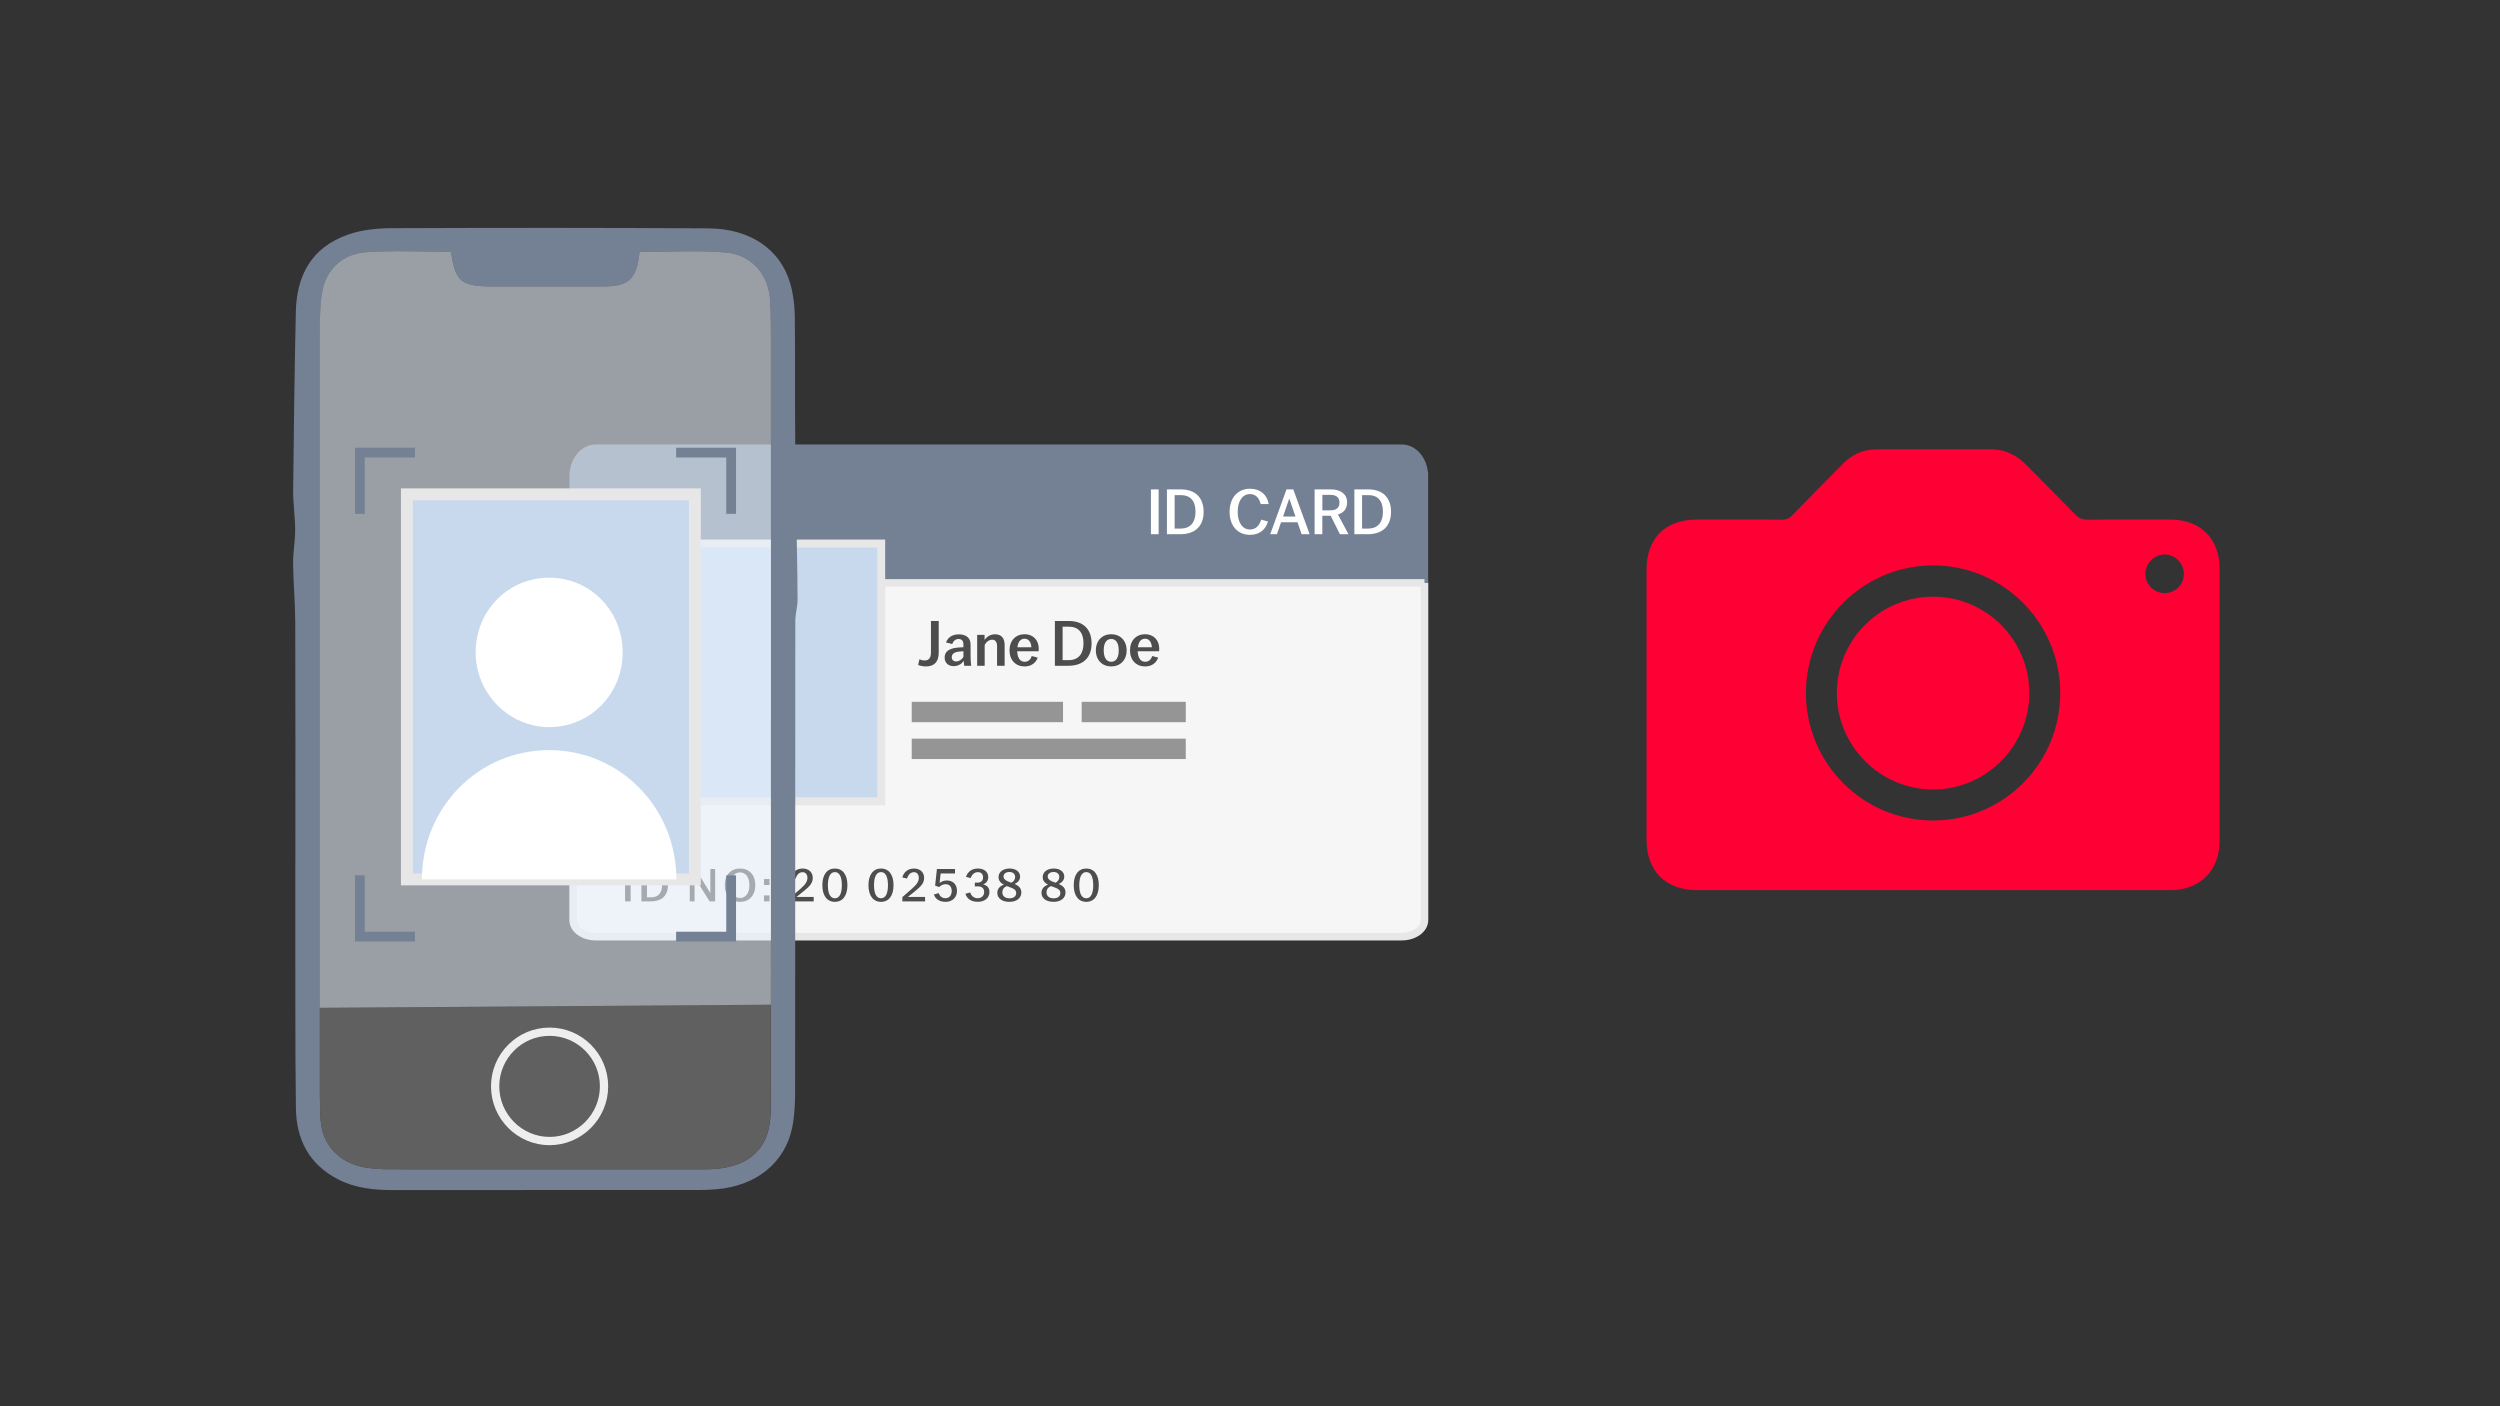 <?xml version="1.0" encoding="UTF-8"?><svg id="Layer_1" xmlns="http://www.w3.org/2000/svg" width="1296" height="729" viewBox="0 0 1296 729"><rect x="0" y="0" width="1296" height="729" fill="#333333" stroke="none"/><defs><style>.cls-1{fill:#e7f1fb;opacity:.57;}.cls-1,.cls-2,.cls-3,.cls-4,.cls-5,.cls-6,.cls-7,.cls-8,.cls-9{stroke-width:0px;}.cls-1,.cls-10{isolation:isolate;}.cls-2,.cls-11,.cls-12{fill:none;}.cls-11{stroke-width:5.07px;}.cls-11,.cls-13,.cls-14,.cls-15,.cls-12,.cls-16,.cls-17{stroke-miterlimit:10;}.cls-11,.cls-16{stroke:#748194;}.cls-13{stroke-width:4.12px;}.cls-13,.cls-15,.cls-17{stroke:#e7e7e7;}.cls-13,.cls-17{fill:#c8d9ee;}.cls-14{stroke:#eee;stroke-width:4.29px;}.cls-14,.cls-3{fill:#606060;}.cls-15{fill:#f6f6f6;stroke-width:3.92px;}.cls-12{stroke:#959595;stroke-width:6.48px;}.cls-4,.cls-16{fill:#748194;}.cls-5{fill:#4d4d4d;}.cls-6{fill:#959595;}.cls-7{fill:#fff;}.cls-8{fill:#ff0035;}.cls-9{fill:#eee;}.cls-16{stroke-width:3.79px;}.cls-17{stroke-width:6.16px;}</style></defs><line class="cls-12" x1="602.92" y1="328.87" x2="670.09" y2="328.87"/><polyline class="cls-12" points="659.37 316.04 672.2 328.87 659.37 341.7"/><path class="cls-16" d="m738.45,246.83v53.66h-441.35v-53.66c0-8.01,5.26-14.52,11.75-14.52h417.85c6.5,0,11.75,6.51,11.75,14.52h0Z"/><path class="cls-15" d="m738.45,302.18v174.8c0,4.74-5.26,8.58-11.75,8.58h-417.85c-6.5,0-11.75-3.84-11.75-8.58v-174.8h441.35Z"/><rect class="cls-13" x="356.88" y="281.77" width="99.93" height="133.62"/><g class="cls-10"><g class="cls-10"><path class="cls-5" d="m475.97,344.73l.65-2.94c.72.31,1.78.61,2.77.61,2.01,0,3.21-1.3,3.21-4.03v-16.46h4.03v16.53c0,4.58-2.32,7.04-6.56,7.04-1.67,0-3.18-.38-4.1-.75Z"/><path class="cls-5" d="m489.7,340.91c0-3.28,2.53-4.71,6.11-5.12,1.33-.17,2.63-.24,3.62-.27v-1.47c0-1.88-.89-2.8-2.53-2.8s-2.73,1.13-3.28,2.59l-3.21-.79c.99-2.77,3.45-4.2,6.66-4.2,3.59,0,6.08,1.67,6.08,5.29v6.18c0,1.71.17,3.42.31,4.82h-3.59c-.1-.75-.24-1.74-.27-2.53-.99,1.43-2.83,2.73-5.19,2.73-2.83,0-4.71-1.74-4.71-4.44Zm5.98,1.98c1.57,0,2.97-.99,3.76-2.36v-2.94c-.96.03-1.91.14-2.97.31-1.95.31-3.07,1.26-3.07,2.8,0,1.4.92,2.19,2.29,2.19Z"/><path class="cls-5" d="m506.57,329.12h3.83v2.63c1.06-1.6,2.94-2.94,5.46-2.94,3.35,0,4.95,2.12,4.95,5.57v10.76h-3.93v-10.18c0-2.32-1.02-3.35-2.56-3.35s-3.14,1.2-3.86,2.77v10.76h-3.89v-16.02Z"/><path class="cls-5" d="m523.33,337.15c0-5.09,3.24-8.37,7.82-8.37,4.34,0,7.34,2.97,7.34,7.55,0,.55-.03.96-.07,1.3h-11.1c.14,3.21,1.33,5.43,3.86,5.43,2.08,0,3.18-1.4,3.69-2.97l3.07.82c-.92,2.63-3.24,4.58-6.76,4.58-4.61,0-7.85-3.24-7.85-8.33Zm11.34-1.6c-.1-2.22-1.13-4.44-3.48-4.44s-3.45,1.81-3.76,4.44h7.24Z"/><path class="cls-5" d="m546.86,321.92h7.27c7.34,0,11.75,4.17,11.75,11.61s-4.41,11.61-12.09,11.61h-6.93v-23.22Zm7.17,20.29c5.09,0,7.65-3.35,7.65-8.67,0-5.67-2.6-8.67-7.68-8.67h-3.14v17.35h3.18Z"/><path class="cls-5" d="m568.1,337.15c0-5.12,3.35-8.37,7.96-8.37s7.99,3.24,7.99,8.37-3.38,8.33-7.99,8.33-7.96-3.24-7.96-8.33Zm7.96,5.91c2.73,0,3.89-2.49,3.89-5.91s-1.16-5.91-3.89-5.91-3.89,2.49-3.89,5.91,1.2,5.91,3.89,5.91Z"/><path class="cls-5" d="m585.79,337.15c0-5.09,3.24-8.37,7.82-8.37,4.34,0,7.34,2.97,7.34,7.55,0,.55-.03.96-.07,1.3h-11.1c.14,3.21,1.33,5.43,3.86,5.43,2.08,0,3.18-1.4,3.69-2.97l3.07.82c-.92,2.63-3.24,4.58-6.76,4.58-4.61,0-7.85-3.24-7.85-8.33Zm11.34-1.6c-.1-2.22-1.13-4.44-3.48-4.44s-3.45,1.81-3.76,4.44h7.24Z"/></g></g><g class="cls-10"><g class="cls-10"><path class="cls-7" d="m596.64,253.71h4v23.22h-4v-23.22Z"/><path class="cls-7" d="m604.94,253.71h7.27c7.34,0,11.75,4.17,11.75,11.61s-4.41,11.61-12.09,11.61h-6.93v-23.22Zm7.17,20.29c5.09,0,7.65-3.35,7.65-8.67,0-5.67-2.6-8.67-7.68-8.67h-3.14v17.35h3.18Z"/></g><g class="cls-10"><path class="cls-7" d="m637.42,265.35c0-7.51,4.41-11.99,10.59-11.99,5.33,0,8.91,3.18,9.7,7.96h-4.17c-.65-2.83-2.36-5.19-5.53-5.19-3.96,0-6.39,3.72-6.39,9.22s2.46,9.15,6.39,9.15c3.18,0,4.99-2.36,5.77-5.12l3.55.96c-1.23,4.17-4.3,6.93-9.39,6.93-6.08,0-10.52-4.44-10.52-11.92Z"/></g><g class="cls-10"><path class="cls-7" d="m666.93,253.71h3.52l8.47,23.22h-4.17l-2.12-6.18h-8.54l-2.12,6.18h-3.48l8.43-23.22Zm4.64,14.07l-3.21-9.36-3.21,9.36h6.42Z"/><path class="cls-7" d="m681.51,253.71h8.57c4.78,0,8.26,2.36,8.26,6.73,0,3.52-2.01,5.53-4.75,6.28l5.46,10.21h-4.44l-4.78-9.56h-4.34v9.56h-4v-23.22Zm8.3,10.83c2.94,0,4.58-1.33,4.58-3.96s-1.64-4.03-4.58-4.03h-4.3v7.99h4.3Z"/><path class="cls-7" d="m702.1,253.71h7.27c7.34,0,11.75,4.17,11.75,11.61s-4.41,11.61-12.09,11.61h-6.93v-23.22Zm7.17,20.29c5.09,0,7.65-3.35,7.65-8.67,0-5.67-2.59-8.67-7.68-8.67h-3.14v17.35h3.18Z"/></g></g><g class="cls-10"><g class="cls-10"><path class="cls-5" d="m324.03,450.49h2.89v16.78h-2.89v-16.78Z"/><path class="cls-5" d="m332.5,450.49h5.26c5.3,0,8.49,3.01,8.49,8.39s-3.18,8.39-8.73,8.39h-5.01v-16.78Zm5.18,14.66c3.68,0,5.53-2.42,5.53-6.27,0-4.1-1.88-6.27-5.55-6.27h-2.27v12.53h2.29Z"/><path class="cls-5" d="m357.58,450.49h2.96l7.7,12.49v-12.49h2.49v16.78h-2.89l-7.77-12.46v12.46h-2.49v-16.78Z"/><path class="cls-5" d="m375.72,458.88c0-5.4,3.26-8.64,7.92-8.64s7.9,3.23,7.9,8.64-3.23,8.64-7.9,8.64-7.92-3.23-7.92-8.64Zm7.92,6.64c3.01,0,4.86-2.67,4.86-6.64s-1.85-6.64-4.86-6.64-4.89,2.67-4.89,6.64,1.85,6.64,4.89,6.64Z"/><path class="cls-5" d="m396.07,455.7h2.84v3.08h-2.84v-3.08Zm0,8.49h2.84v3.08h-2.84v-3.08Z"/></g><g class="cls-10"><path class="cls-5" d="m415.21,460.53c2.42-2.15,3.36-3.65,3.36-5.48,0-1.63-.91-2.91-2.49-2.91-1.83,0-3.04,1.33-3.6,3.31l-2.47-.59c.81-2.91,3.06-4.61,6.09-4.61s5.23,1.83,5.23,4.81c0,2.76-1.6,4.44-4.71,6.93-1.28,1.06-2.47,2-3.73,2.99h8.93v2.29h-11.77v-2.22c1.68-1.43,3.75-3.23,5.16-4.52Z"/></g><g class="cls-10"><path class="cls-5" d="m426.3,458.88c0-5.43,2.47-8.64,6.51-8.64s6.49,3.21,6.49,8.64-2.44,8.64-6.49,8.64-6.51-3.21-6.51-8.64Zm6.51,6.79c2.44,0,3.6-2.59,3.6-6.79s-1.16-6.79-3.6-6.79-3.63,2.59-3.63,6.79,1.16,6.79,3.63,6.79Z"/></g><g class="cls-10"><path class="cls-5" d="m450.21,458.88c0-5.43,2.47-8.64,6.51-8.64s6.49,3.21,6.49,8.64-2.44,8.64-6.49,8.64-6.51-3.21-6.51-8.64Zm6.51,6.79c2.44,0,3.6-2.59,3.6-6.79s-1.16-6.79-3.6-6.79-3.63,2.59-3.63,6.79,1.16,6.79,3.63,6.79Z"/></g><g class="cls-10"><path class="cls-5" d="m472.95,460.53c2.42-2.15,3.36-3.65,3.36-5.48,0-1.63-.91-2.91-2.49-2.91-1.83,0-3.04,1.33-3.6,3.31l-2.47-.59c.81-2.91,3.06-4.61,6.09-4.61s5.23,1.83,5.23,4.81c0,2.76-1.6,4.44-4.71,6.93-1.28,1.06-2.47,2-3.73,2.99h8.93v2.29h-11.77v-2.22c1.68-1.43,3.75-3.23,5.16-4.52Z"/><path class="cls-5" d="m484.12,463.72l2.47-.74c.57,1.58,1.73,2.64,3.6,2.64s3.18-1.46,3.18-3.7-1.16-3.55-3.18-3.55c-1.38,0-2.52.62-3.33,1.48l-2.1-.74.94-8.61h9.38v2.29h-7.45l-.54,4.98c.86-.79,2.22-1.33,3.75-1.33,3.23,0,5.26,2.05,5.26,5.43s-2.44,5.65-5.9,5.65c-3.06,0-5.26-1.38-6.07-3.8Z"/><path class="cls-5" d="m500.43,463.35l2.52-.72c.54,1.8,1.92,3.01,3.9,3.01s3.33-1.31,3.33-3.23-1.14-2.91-3.33-2.91h-1.5v-1.95h1.43c1.92,0,2.84-1.11,2.84-2.74s-.96-2.69-2.69-2.69c-1.83,0-3.11,1.28-3.73,3.08l-2.44-.62c.94-2.74,3.06-4.34,6.24-4.34s5.31,1.75,5.31,4.44c0,1.83-.99,3.23-2.69,3.77,1.97.47,3.31,1.63,3.31,3.92,0,3.16-2.49,5.13-6.04,5.13-3.31,0-5.58-1.46-6.44-4.17Z"/><path class="cls-5" d="m517,462.85c0-2.1,1.36-3.55,3.4-4.22-1.78-.96-2.76-2.17-2.76-3.97,0-2.59,2.34-4.42,5.7-4.42s5.48,1.73,5.48,4.19c0,1.73-1.16,3.11-2.91,3.8,2.32,1.01,3.55,2.27,3.55,4.44,0,2.81-2.32,4.84-6.19,4.84s-6.27-1.88-6.27-4.66Zm6.29,2.84c2.37,0,3.5-1.21,3.5-2.69s-.86-2.27-3.63-3.21c-.44-.15-.84-.3-1.23-.44-1.46.59-2.32,1.7-2.32,3.28,0,1.73,1.28,3.06,3.68,3.06Zm.99-8.07c1.26-.62,1.97-1.75,1.97-2.99,0-1.5-1.09-2.59-2.94-2.59s-3.08.94-3.08,2.29c0,1.53,1.28,2.32,4.05,3.28Z"/><path class="cls-5" d="m539.9,462.85c0-2.1,1.36-3.55,3.4-4.22-1.78-.96-2.76-2.17-2.76-3.97,0-2.59,2.34-4.42,5.7-4.42s5.48,1.73,5.48,4.19c0,1.73-1.16,3.11-2.91,3.8,2.32,1.01,3.55,2.27,3.55,4.44,0,2.81-2.32,4.84-6.19,4.84s-6.27-1.88-6.27-4.66Zm6.29,2.84c2.37,0,3.5-1.21,3.5-2.69s-.86-2.27-3.63-3.21c-.44-.15-.84-.3-1.23-.44-1.46.59-2.32,1.7-2.32,3.28,0,1.73,1.28,3.06,3.68,3.06Zm.99-8.07c1.26-.62,1.97-1.75,1.97-2.99,0-1.5-1.09-2.59-2.94-2.59s-3.08.94-3.08,2.29c0,1.53,1.28,2.32,4.05,3.28Z"/><path class="cls-5" d="m556.62,458.88c0-5.43,2.47-8.64,6.51-8.64s6.49,3.21,6.49,8.64-2.44,8.64-6.49,8.64-6.51-3.21-6.51-8.64Zm6.51,6.79c2.44,0,3.6-2.59,3.6-6.79s-1.16-6.79-3.6-6.79-3.63,2.59-3.63,6.79,1.16,6.79,3.63,6.79Z"/></g></g><rect class="cls-6" x="472.64" y="363.82" width="78.43" height="10.56"/><rect class="cls-6" x="472.64" y="382.92" width="142.06" height="10.56"/><rect class="cls-6" x="560.74" y="363.82" width="53.97" height="10.56"/><path class="cls-5" d="m304.23,323.05v-2.57h41.79v2.57h-41.79Z"/><path class="cls-5" d="m304.25,376.18v-2.28h41.77v2.28h-41.77Z"/><path class="cls-5" d="m304.26,329.57h41.8v2.3h-41.8v-2.3Z"/><path class="cls-5" d="m346.07,332.8v2.29h-41.82v-2.29h41.82Z"/><path class="cls-5" d="m346.07,427.11v2.28h-41.82v-2.28h41.82Z"/><path class="cls-5" d="m346.06,352.76v2.3h-41.82v-2.3h41.82Z"/><path class="cls-5" d="m346.06,424.02h-41.81v-2.28h41.81v2.28Z"/><path class="cls-5" d="m304.23,418.68v-2.33h41.82v2.33h-41.82Z"/><path class="cls-5" d="m304.23,407.92v-2.32h41.82v2.32h-41.82Z"/><path class="cls-5" d="m346.06,389.37v2.29h-41.82v-2.29h41.82Z"/><path class="cls-5" d="m346.06,382.79v2.32h-41.8v-2.32h41.8Z"/><path class="cls-5" d="m304.24,359.83v-2.29h41.82v2.29h-41.82Z"/><path class="cls-5" d="m304.23,388.4v-2.22h41.78v2.22h-41.78Z"/><path class="cls-5" d="m346.08,368.69v2.25h-41.82v-2.25h41.82Z"/><path class="cls-5" d="m346.04,326.24h-41.79v-2.27h41.79v2.27Z"/><path class="cls-5" d="m346.07,411.01v2.25h-41.81v-2.25h41.81Z"/><path class="cls-5" d="m346.06,345.55v2.22h-41.81v-2.22h41.81Z"/><path class="cls-5" d="m304.21,414.88h42.06c-.95.62-40.78.71-42.06,0Z"/><path class="cls-5" d="m303.77,367.42c.53-.31.72-.5.97-.54.41-.06.86-.03,1.29-.03h38.37c.32,0,.67-.04.96.01.28.06.51.22.77.34-.23.1-.44.22-.69.29-.19.05-.43.01-.64.01h-39.17c-.46,0-.93-.04-1.85-.07h0Z"/><path class="cls-5" d="m346.27,338.45c-.22.25-.29.48-.49.54-.27.08-.63.04-.95.04-13.09,0-26.18,0-39.27-.01-.45,0-.9-.18-1.36-.28.41-.12.82-.35,1.23-.35,13.36-.02,26.72-.01,40.08-.01.16,0,.32.03.77.07h-.01Z"/><path class="cls-5" d="m346.19,361.81c-.5.06-1,.18-1.5.19-4.42.01-8.85,0-13.27,0h-25.4c-.38,0-.77.03-1.13-.02-.25-.03-.47-.18-.7-.28.26-.12.5-.25.78-.34.13-.04.32-.01.48-.01h39.64c.31,0,.62.04.94.05.05.13.11.27.16.4h0Z"/><path class="cls-5" d="m346.06,372.33h-41.82c-.03-.1-.06-.2-.1-.31.47-.07.93-.19,1.4-.19,4.64-.01,9.27,0,13.91,0h25.23c.49,0,.99.12,1.48.18-.03.11-.07.21-.1.32Z"/><path class="cls-5" d="m325.29,315.22h19.09c.43,0,.87-.03,1.29.03.17.02.35.2.41.33.03.06-.22.23-.37.24-.37.04-.75.03-1.13.03h-38.83c-.32,0-.67.04-.96-.02-.23-.05-.4-.22-.6-.34.18-.09.35-.24.55-.26.36-.04.75-.02,1.13-.02h19.42Z"/><path class="cls-5" d="m325.29,378.66h19.09c.38,0,.77-.04,1.13.02.23.04.4.22.6.34-.18.09-.34.24-.55.27-.31.05-.64.02-.97.02h-38.84c-.32,0-.67.04-.96-.02-.24-.05-.41-.22-.61-.34.18-.09.35-.25.55-.27.42-.04.86-.02,1.29-.02h19.27Z"/><path class="cls-5" d="m345.98,365.68h-40.1c-.38,0-.76.02-1.13-.02-.2-.03-.37-.17-.55-.27.2-.12.37-.29.61-.34.29-.06.64-.02.96-.02h38.67c.58,0,1.17.13,1.75.2-.07.15-.14.29-.22.44h.01Z"/><path class="cls-5" d="m346.07,397.44h-40.36c-.5-.1-1-.2-1.5-.31.5-.1.99-.3,1.49-.3,13-.02,26-.02,38.99,0,.49,0,.99.12,1.48.19-.03.14-.07.28-.1.42h0Z"/><path class="cls-5" d="m346.02,400.8h-41.78c-.04-.12-.08-.24-.11-.37.53-.07,1.06-.2,1.58-.2,8.74-.01,17.47,0,26.21,0,4.26,0,8.52,0,12.78.01.5,0,1,.13,1.49.19-.06.13-.11.25-.17.38h0Z"/><path class="cls-5" d="m325.14,409.77h-19.25c-.38,0-.76.03-1.13-.01-.2-.02-.37-.17-.56-.25.2-.12.37-.29.61-.34.29-.06.64-.02.96-.02h38.82c.32,0,.66-.03.97.02.2.03.37.17.55.26-.2.11-.37.29-.59.33-.36.06-.75.01-1.13.01h-19.25,0Z"/><path class="cls-5" d="m325.18,356.07c6.53,0,13.05,0,19.58.01.45,0,.9.18,1.36.27-.47.12-.93.35-1.4.35-13.05.02-26.11.02-39.16,0-.45,0-.9-.18-1.36-.28.47-.12.93-.34,1.4-.34,6.53-.02,13.05-.02,19.58-.02h0Z"/><path class="cls-5" d="m303.78,351.17c1.06-.5,40.07-.79,41.88-.49.21.04.36.25.69.49h-42.57Z"/><path class="cls-5" d="m346.04,342.03h-42.17c.44-.25.63-.42.88-.47.29-.06.64-.02.96-.02h38.62c.59,0,1.18.07,1.77.11-.02.13-.04.25-.06.38h0Z"/><path class="cls-5" d="m325.12,343.1h19.25c.38,0,.77-.04,1.13.02.23.04.41.21.61.33-.18.09-.34.24-.54.27-.31.05-.64.02-.97.02h-38.82c-.27,0-.57.04-.8-.01-.29-.07-.52-.22-.78-.34.24-.09.45-.23.71-.27.31-.05.64-.01.97-.01h19.25,0Z"/><path class="cls-5" d="m304.24,340.08h41.83c.04.09.07.19.11.28-.44.08-.88.22-1.32.22-4.21.02-8.41.01-12.62.01h-26.37c-.57,0-1.14-.08-1.71-.12.02-.13.05-.26.07-.39h0Z"/><path class="cls-5" d="m346.11,402.45c-.46.05-.93.13-1.39.13h-39.34c-.4,0-.79-.18-1.19-.28.38-.11.77-.3,1.15-.31,13.17-.02,26.33-.01,39.5,0,.42,0,.84.08,1.26.13v.34h.01Z"/><path class="cls-5" d="m346.21,327.95c-.38.1-.75.27-1.13.28-1.24.04-2.48.01-3.72.01h-35.27c-.43,0-.88.04-1.29-.02-.23-.03-.4-.22-.6-.34.18-.09.35-.23.55-.27.25-.05.53-.02.8-.02h39.48c.31,0,.63.02.94.03.08.11.16.21.24.32h0Z"/><path class="cls-5" d="m325.18,395.12c6.53,0,13.05,0,19.58.01.45,0,.91.17,1.36.27-.47.12-.93.35-1.4.35-13.05.02-26.1.02-39.15,0-.45,0-.91-.18-1.36-.27.47-.12.93-.34,1.4-.35,6.53-.02,13.05-.02,19.58-.02h0Z"/><path class="cls-5" d="m346.03,319.45h-41.79c-.03-.1-.07-.2-.1-.3.47-.07.93-.19,1.4-.19,4.37-.02,8.74,0,13.11,0h25.73c.58,0,1.16.08,1.74.12-.03.13-.05.25-.08.38h0Z"/><path class="cls-5" d="m346.06,381.12c-1.03.45-40.73.47-41.85.02,1.01-.44,40.69-.46,41.85-.02Z"/><path class="cls-5" d="m304.13,398.77c.53-.07,1.05-.2,1.58-.2,8.15-.01,16.29,0,24.44,0h14.24c.38,0,.76-.02,1.13.02.21.03.38.17.56.27-.21.11-.4.26-.64.32-.24.06-.53.02-.8.02h-39.17c-.41,0-.82-.03-1.23-.05-.04-.12-.07-.24-.11-.36v-.02Z"/><path class="cls-4" d="m413.41,302.44c0-.57-.01-1.13-.02-1.69-.09-6.25-.2-12.49-.31-18.73-.29-16.49-.6-32.97-.79-49.45-.01-.94-.03-1.87-.04-2.8-.23-21.95.06-43.91-.23-65.87-.07-5.7-.79-11.55-2.38-17.03-5.05-17.52-20.67-28.34-42.26-28.48-54.85-.34-109.72-.31-164.57-.09-7.46.03-15.36.85-22.28,3.27-19.45,6.79-26.77,21.7-27.17,40.09-.67,30.83-1.07,61.67-1.39,92.51-.06,6.86,1.02,13.73,1.04,20.59,0,5.87-1.14,11.74-1.07,17.59.1,10.05,1.08,20.09,1.12,30.12.14,41.65.06,83.29.06,124.94h-.03c0,13.32-.02,26.65,0,39.98.02,11.73,0,23.45.02,35.18,0,17.35.04,34.69.29,52.04.23,15.79,6.55,28.94,22.05,36.86,8.72,4.45,18.33,5.47,28.11,5.46,53.08-.02,106.17,0,159.25-.04,2.9,0,5.8-.15,8.69-.39,20.51-1.72,35.48-13.72,39.19-32.04,1.23-6.05,1.48-12.34,1.49-18.52.01-15.06.03-30.12.03-45.19.01-11.65.02-23.3.02-34.95,0-23.4.01-46.79.02-70.18,0-14.94,0-29.87.01-44.81v-8.11c0-13.57,0-27.14.02-40.71,0-3.68,1.14-7.36,1.19-11.03v-.47c-.04-2.69-.07-5.38-.11-8.06h.05Zm-13.8,70.87v112.51c0,11.68,0,23.36-.01,35.03v45.19c0,5.6.18,11.27-.67,16.78-2.23,14.35-12.35,22.17-29.27,23.23-1.93.12-3.87.11-5.81.11-54.37,0-108.75.01-163.13-.03-3.21,0-6.44-.28-9.63-.66-14.35-1.73-23.99-11.36-24.84-24.84-.26-4.23-.41-8.47-.41-12.72v-45.45c-.04-116.61-.05-233.21,0-349.81,0-7.09,0-14.3,1.19-21.26,1.97-11.41,10.42-19.75,22.52-20.62,14.55-1.04,29.26-.24,44.28-.24,2.28,15.66,5.14,17.98,22,17.98h56.64c13.08,0,17.23-3.46,18.81-15.61.11-.87.31-1.73.41-2.27,15.11,0,29.99-.96,44.65.29,13.4,1.13,22.1,11.58,22.9,24.42.35,5.59.42,11.2.42,16.8v201.15l-.05.02Z"/><path class="cls-3" d="m399.58,566.05v-45.19l-233.79,1.62v45.45c0,4.24.15,8.49.41,12.72.86,13.47,10.49,23.11,24.84,24.84,3.19.38,6.42.66,9.63.66,54.38.04,108.76.03,163.13.03,1.94,0,3.88.01,5.81-.11,16.92-1.06,27.05-8.88,29.27-23.23.85-5.51.67-11.18.67-16.78h.03Zm-114.67,25.47c-15.52,0-28.23-12.76-28.23-28.36s12.63-28.32,28.21-28.32,28.24,12.69,28.24,28.31-12.69,28.36-28.22,28.37h0Z"/><path class="cls-9" d="m313.13,563.15c0,15.61-12.69,28.36-28.22,28.37-15.52,0-28.23-12.76-28.23-28.36s12.63-28.32,28.21-28.32,28.24,12.69,28.24,28.31h0Z"/><path class="cls-1" d="m399.62,282.02v203.79c0,11.68,0,23.36-.01,35.03l-233.79,1.62c-.04-116.61-.05-233.21,0-349.81,0-7.09,0-14.3,1.19-21.26,1.97-11.41,10.42-19.75,22.52-20.62,14.55-1.04,29.26-.24,44.28-.24,2.28,15.66,5.14,17.98,22,17.98h56.64c13.08,0,17.23-3.46,18.81-15.61.11-.87.31-1.73.41-2.27,15.11,0,29.99-.96,44.65.29,13.4,1.13,22.1,11.58,22.9,24.42.35,5.59.42,11.2.42,16.8v109.87h-.02Z"/><rect class="cls-17" x="210.92" y="256.26" width="149.3" height="199.63"/><path class="cls-7" d="m284.68,376.94c21.25,0,38.1-17.13,38.1-38.73s-16.85-38.73-38.1-38.73-38.1,17.13-38.1,38.73,17.59,38.73,38.1,38.73Z"/><path class="cls-7" d="m218.73,455.89c0-37.24,29.31-67.03,65.95-67.03s65.95,29.79,65.95,67.03h-131.9Z"/><polyline class="cls-11" points="186.56 266.37 186.56 234.63 215.1 234.63"/><polyline class="cls-11" points="186.56 453.78 186.56 485.54 215.1 485.54"/><polyline class="cls-11" points="379.03 266.37 379.03 234.63 350.5 234.63"/><polyline class="cls-11" points="350.5 485.54 379.03 485.54 379.03 453.78"/><g id="_9MiMwD.tif"><path class="cls-14" d="m313.13,563.15c0,15.61-12.69,28.36-28.22,28.37-15.52,0-28.23-12.76-28.23-28.36s12.63-28.32,28.21-28.32,28.24,12.69,28.24,28.31h0Z"/></g><polyline class="cls-2" points="431.01 520.64 412.24 520.77 399.59 520.85"/><polyline class="cls-2" points="165.8 522.48 153.13 522.57 134.19 522.7"/><path class="cls-8" d="m1001.85,461.46h-122.08c-16.31,0-26.2-9.9-26.2-26.23v-139.93c0-16.25,9.71-25.94,25.99-25.95,14.64-.01,29.27-.04,43.91.04,2.28.01,3.97-.52,5.62-2.23,8.68-8.98,17.52-17.82,26.26-26.74,4.83-4.93,10.64-7.48,17.53-7.48,19.75-.02,39.5.02,59.25-.02,7.52-.02,13.49,3.17,18.62,8.4,8.33,8.49,16.8,16.86,25.05,25.43,1.92,1.99,3.85,2.67,6.53,2.65,14.28-.11,28.56-.07,42.83-.05,15.54.02,25.48,9.92,25.49,25.39.02,47,.01,94,0,141,0,15.58-10.11,25.7-25.66,25.71-41.05.02-82.1,0-123.15,0h.01Zm.24-36.11c36.43.02,65.94-29.55,65.94-66.07s-29.52-66.16-65.88-66.18c-36.33-.02-65.94,29.66-65.95,66.12-.01,36.5,29.49,66.11,65.9,66.13h-.01Zm120.23-117.88c5.55-.09,9.87-4.57,9.78-10.14-.08-5.5-4.67-10-10.1-9.89-5.42.1-9.93,4.79-9.84,10.21.09,5.49,4.67,9.91,10.16,9.82h0Z"/><path class="cls-8" d="m1002.1,309.32c27.53,0,49.9,22.39,49.9,49.93s-22.44,50.01-49.89,50.02c-27.43,0-49.9-22.51-49.89-50.01,0-27.58,22.33-49.94,49.88-49.94h0Z"/></svg>